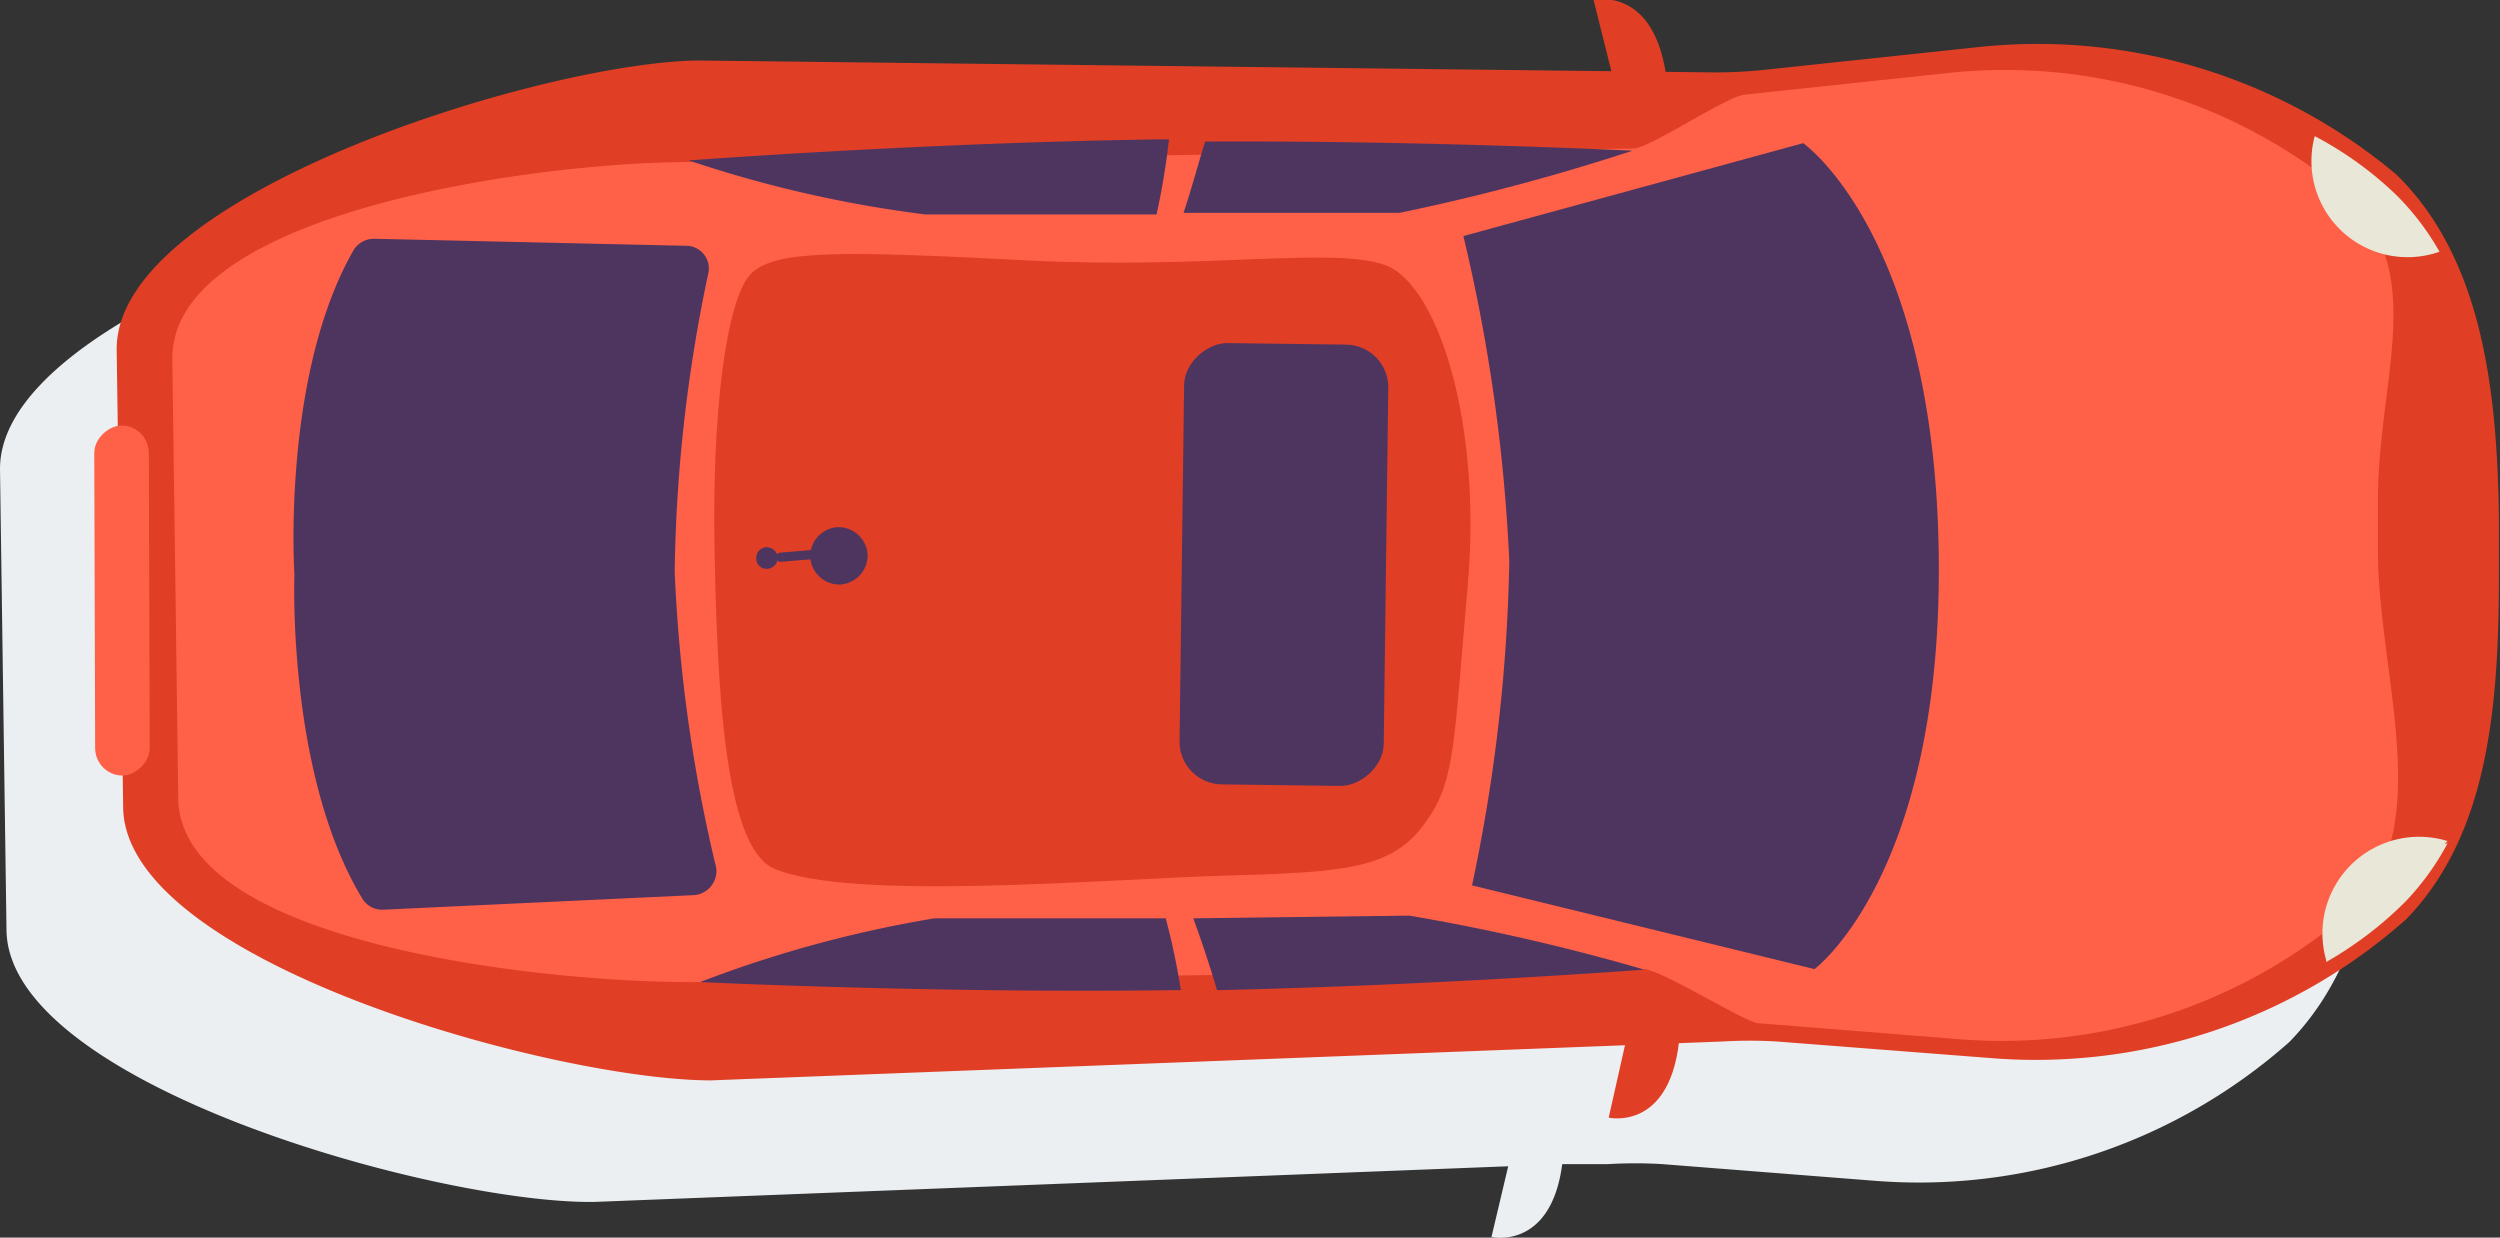 <svg xmlns="http://www.w3.org/2000/svg" viewBox="0 0 46.28 22.91"><rect x="0" y="0" width="46.28" height="22.91" fill="#333333" stroke="none"/><defs><style>.cls-1{fill:#ebeff1;}.cls-2{fill:#e13e26;}.cls-3{fill:#ff6148;}.cls-4{fill:#4e3560;}.cls-5{fill:#e9e8d8;}</style></defs><g id="Layer_2" data-name="Layer 2"><g id="Layer_1-2" data-name="Layer 1"><path class="cls-1" d="M27.67,3.54l-16.93-.2C7.87,3.38,0,5.81,0,8.68L.12,17.2c0,2.87,8,5.09,10.88,5.05l16.92-.66-.31,1.31s1.1.25,1.31-1.35l.85,0a8.52,8.52,0,0,1,1,0l3.95.31a10.34,10.34,0,0,0,7.66-2.57c1.55-1.59,1.76-4,1.72-6.42v-1c0-2.4-.31-4.83-1.9-6.38a10.33,10.33,0,0,0-7.72-2.36l-3.95.42a6.7,6.7,0,0,1-1,.05h-.86C28.42,2,27.33,2.24,27.33,2.24Z"/><path class="cls-2" d="M31.69,1.34a8.54,8.54,0,0,0,1-.05L36.64.87a10.33,10.33,0,0,1,7.72,2.36c1.59,1.55,1.87,4,1.9,6.37v1c0,2.39-.17,4.83-1.72,6.42a10.33,10.33,0,0,1-7.65,2.57l-4-.31a8.52,8.52,0,0,0-1,0L13.16,20c-2.87,0-10.84-2.18-10.88-5.05L2.16,6.46c0-2.87,7.88-5.3,10.75-5.34Z"/><path class="cls-3" d="M30.42,17.94c.32,0,1.79.93,2.11,1l3.77.3a9.86,9.86,0,0,0,7.3-2.45c1.47-1.51.45-4.24.42-6.52l0-1c0-2.28.94-4.2-.58-5.67a9.82,9.82,0,0,0-7.36-2.25l-3.76.4c-.32,0-1.77,1-2.09,1L12.75,3C10,3,3.16,3.91,3.19,6.65l.11,8.11c0,2.74,6.92,3.45,9.66,3.42Z"/><path class="cls-2" d="M30.89,2H30L29.5,0S30.85-.33,30.89,2Z"/><path class="cls-4" d="M21.64,2.58h-.16c-4.37.06-8.73.39-8.73.39a22.51,22.51,0,0,0,4.38,1l4.28,0A13.05,13.05,0,0,0,21.64,2.58Z"/><path class="cls-4" d="M21.91,3.94l4,0a39.58,39.58,0,0,0,4.31-1.15s-3.83-.19-7.91-.17C22.19,3,22.06,3.49,21.91,3.94Z"/><path class="cls-4" d="M21.86,18.33h-.17c-4.37.06-8.73-.15-8.73-.15A22.19,22.19,0,0,1,17.3,17L21.58,17A12.61,12.61,0,0,1,21.86,18.33Z"/><path class="cls-4" d="M22.09,17l4-.05a39,39,0,0,1,4.35,1s-3.83.29-7.91.38C22.39,17.86,22.24,17.41,22.09,17Z"/><path class="cls-2" d="M31.11,18.69h-.88l-.45,2S31.14,21,31.11,18.69Z"/><path class="cls-4" d="M27.09,4.37l6.29-1.72s2.43,1.69,2.51,7.61-2.3,7.68-2.3,7.68l-6.34-1.55a31.33,31.33,0,0,0,.69-6A32,32,0,0,0,27.09,4.37ZM13.26,16.07a28.42,28.42,0,0,1-.77-5.49,28.23,28.23,0,0,1,.62-5.51.42.42,0,0,0-.42-.52L6.93,4.42a.44.44,0,0,0-.39.22c-1.33,2.33-1.09,6-1.09,6s-.14,3.7,1.26,6a.43.43,0,0,0,.39.2l5.76-.27A.45.45,0,0,0,13.26,16.07Z"/><path class="cls-5" d="M42.85,2.52a1.78,1.78,0,0,0,2.31,2.14,4.81,4.81,0,0,0-.81-1.06A6.6,6.6,0,0,0,42.85,2.52Z"/><path class="cls-5" d="M43.06,17.81a3.17,3.17,0,0,1,2.25-2.2,4.87,4.87,0,0,1-.78,1.08A6.88,6.88,0,0,1,43.06,17.81Z"/><path class="cls-2" d="M14.33,16.08c-.93-.4-1.05-3.43-1.1-5.79-.06-2.67.22-4.76.67-5.22s1.76-.42,5.11-.25,5.69-.26,6.64.09,1.79,2.87,1.52,5.94-.23,3.65-.83,4.44-1.45.86-3.65.92S15.76,16.69,14.33,16.08Z"/><path class="cls-5" d="M43.07,17.8a1.79,1.79,0,0,1,2.24-2.23"/><rect class="cls-3" x="-0.98" y="10.61" width="6.48" height="1.01" rx="0.51" transform="translate(-8.85 13.41) rotate(-90.17)"/><path class="cls-4" d="M15,10.33h0a.54.54,0,0,1,.49-.57h0a.54.54,0,0,1,.57.49h0a.54.54,0,0,1-.49.57h0A.54.54,0,0,1,15,10.33Z"/><path class="cls-4" d="M14.37,10.32h0a.08.08,0,0,1,.08-.09l.71-.06a.1.1,0,0,1,.1.08h0a.09.09,0,0,1-.08.09l-.72.06A.08.08,0,0,1,14.37,10.32Z"/><path class="cls-4" d="M14,10.35h0a.2.2,0,0,1,.18-.22h0a.21.21,0,0,1,.22.19h0a.21.21,0,0,1-.19.21h0A.19.19,0,0,1,14,10.35Z"/><rect class="cls-4" x="19.69" y="8.56" width="8.17" height="3.78" rx="0.79" transform="translate(34.52 -13.19) rotate(90.73)"/></g></g></svg>